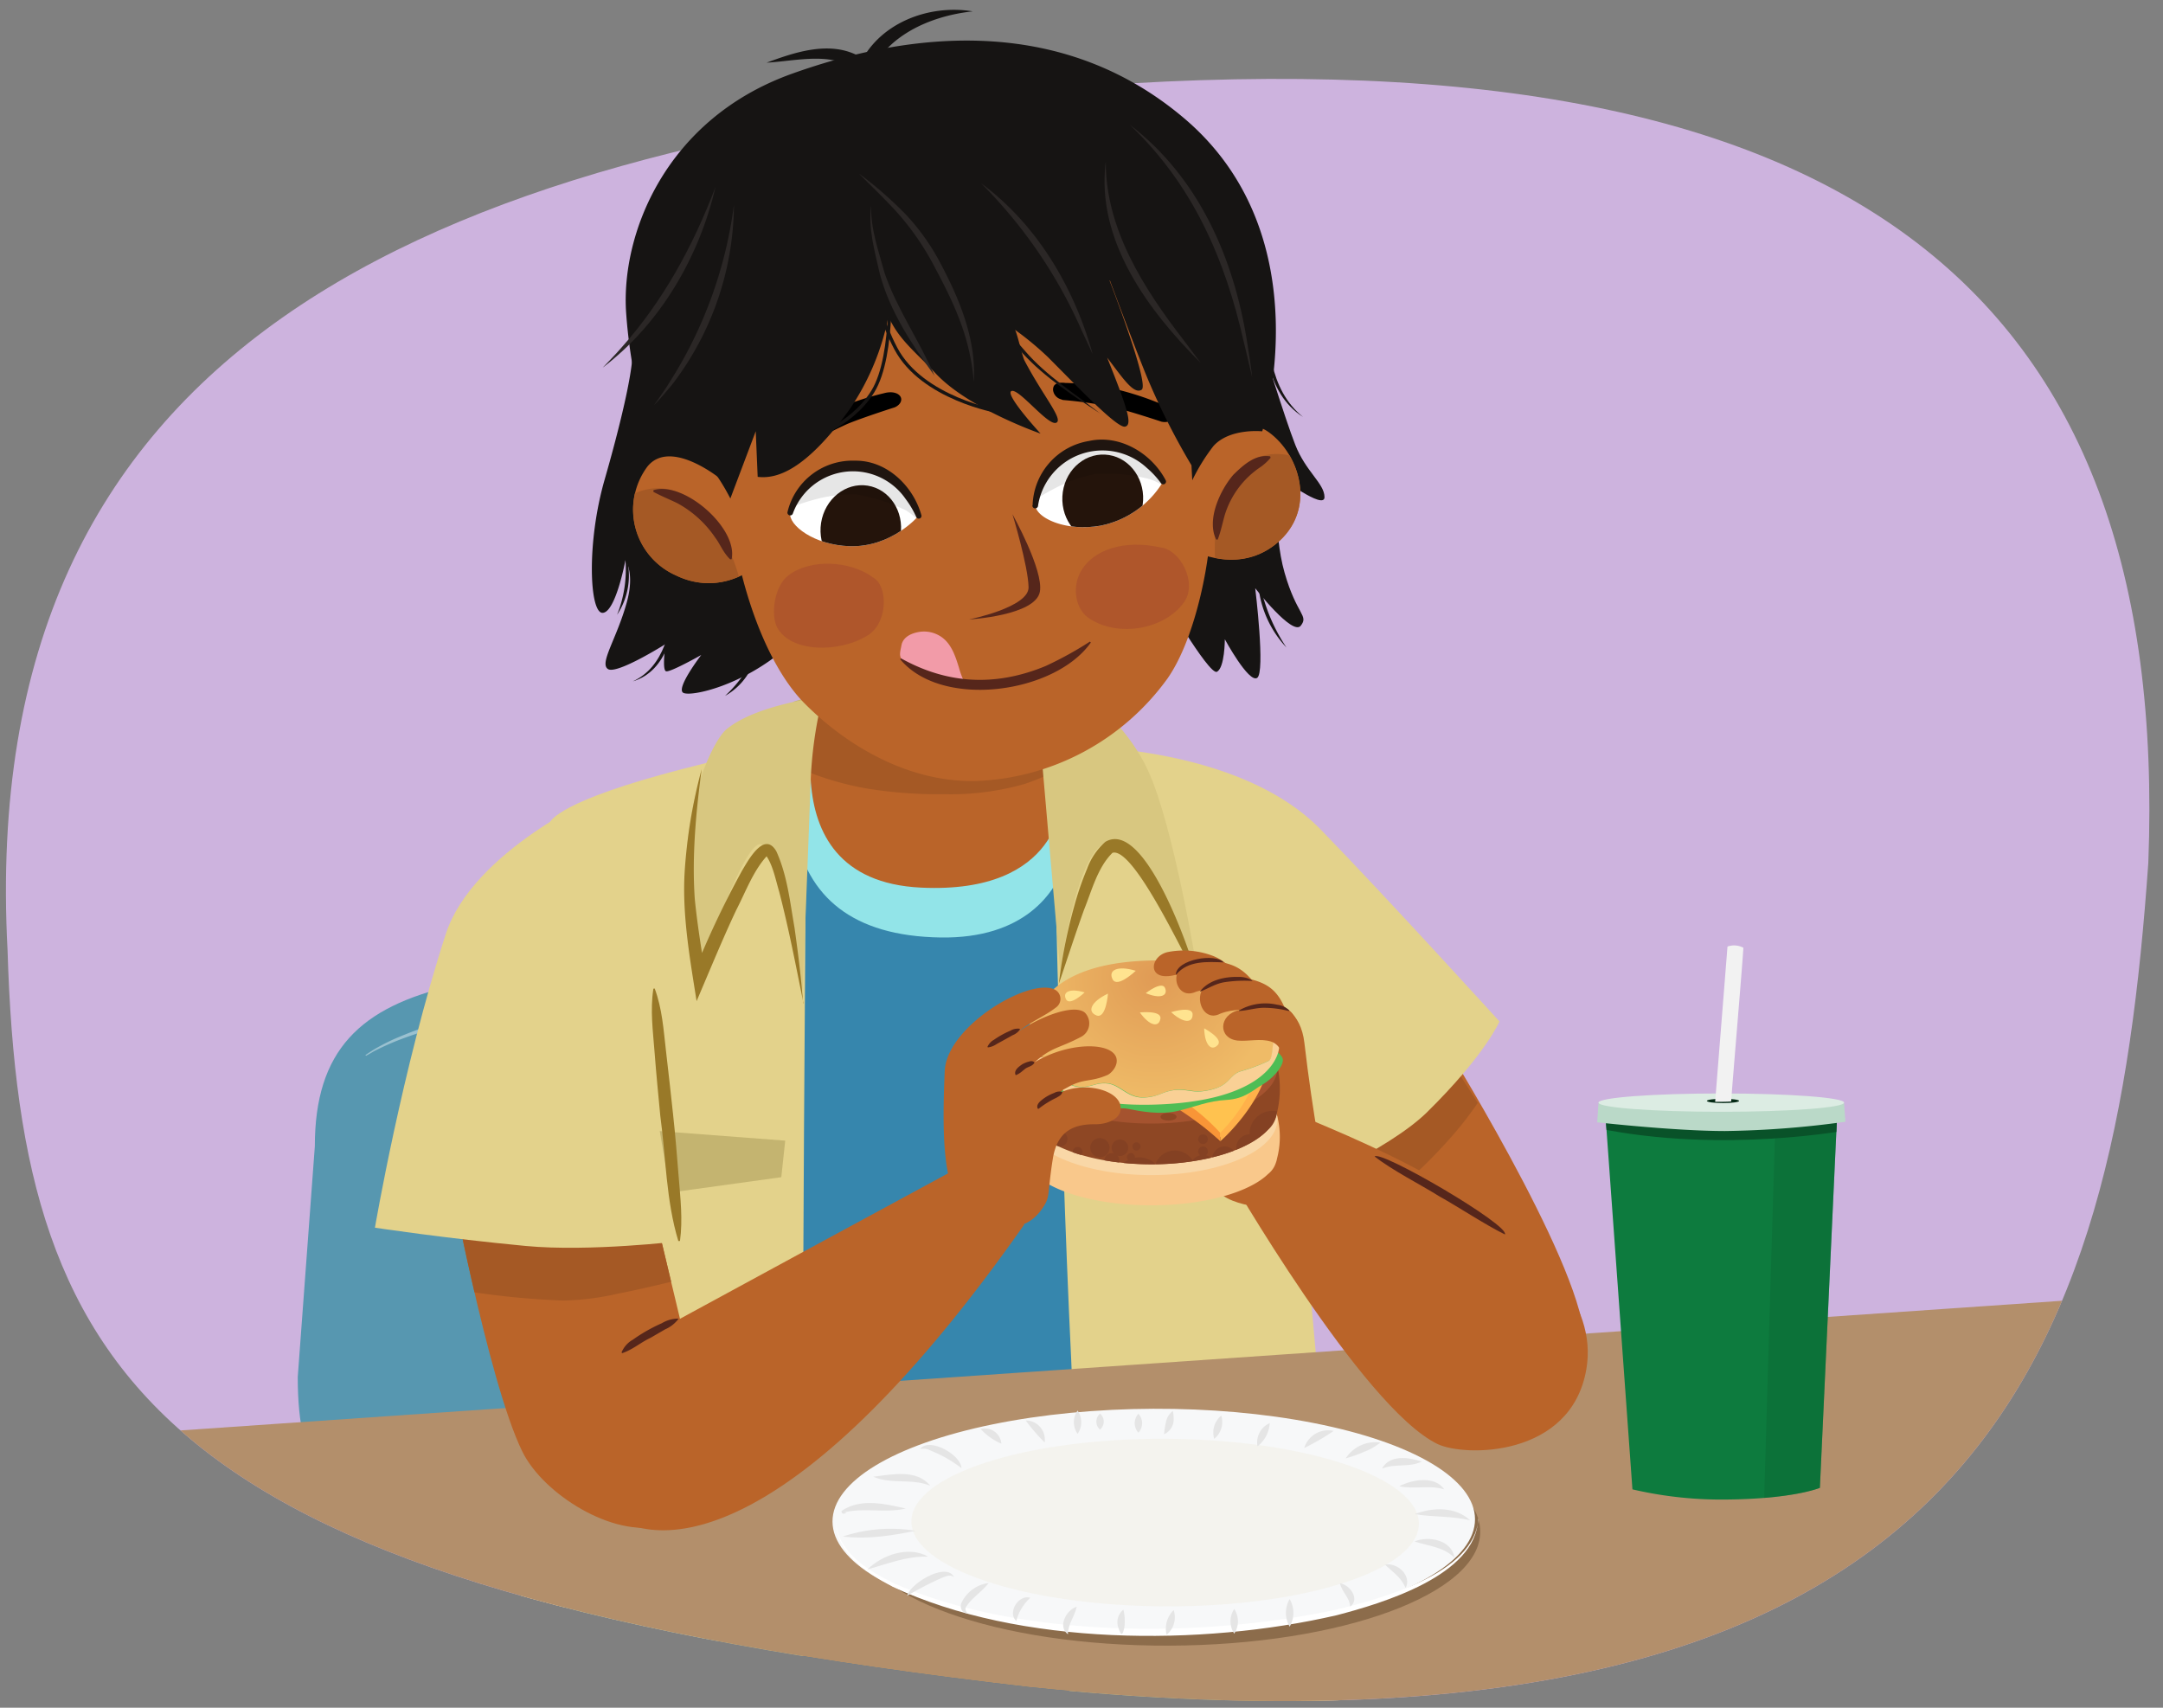 <svg xmlns="http://www.w3.org/2000/svg" xmlns:xlink="http://www.w3.org/1999/xlink" width="380" height="300" viewBox="0 0 380 300"><rect x="0" y="0" width="380" height="300" fill="#808080" stroke="none"/><defs><clipPath id="a"><path d="M1.33,167c2.33,76.51,26.75,111.79,179.44,129.37,168.41,17.31,190.64-59.24,196.65-144.79C381.29,51.11,325.21-15.94,185.73-4.44,74.44,7.17-4.34,60.64,1.33,167Z" fill="none"/></clipPath><radialGradient id="b" cx="368.83" cy="157.33" r="48.23" gradientTransform="matrix(0.45, 0, 0, -0.45, 36.75, 242.54)" gradientUnits="userSpaceOnUse"><stop offset="0" stop-color="#e09b55"/><stop offset="1" stop-color="#efbb67"/></radialGradient><clipPath id="c"><path d="M181.89,88.78c-.21-2.75,2.69-8.87,9-10.28,8.38-1.86,13.44,6.11,13.44,6.11a16.58,16.58,0,0,1-11,7.74C187.26,93.42,182.06,91,181.89,88.78Z" fill="#fff"/></clipPath><clipPath id="d"><path d="M138.81,90.09c.36-2.75,4.4-8.18,10.84-8.26,8.48-.12,11.75,8.75,11.75,8.75s-4.69,5.63-12.19,5.37C143.06,95.74,138.52,92.3,138.81,90.09Z" fill="#fff"/></clipPath><clipPath id="e"><path d="M282.07,196.2l4.72,65.44a68.85,68.85,0,0,0,15.47,1.79c12.64,0,17.46-2.06,17.46-2.06l3-64.91s-9.65.67-20.48.51C292.16,196.82,282.07,196.2,282.07,196.2Z" fill="#0d7b3e"/></clipPath></defs><path d="M1.33,167c2.33,76.51,26.75,111.79,179.44,129.37,168.41,17.31,190.64-59.24,196.65-144.79C381.29,51.11,325.21,4.06,185.73,15.56,74.44,27.17-4.34,60.64,1.33,167Z" fill="#cdb3de"/><path d="M214.33,230.86c0,16.84-7.46,25-22.57,27.47-47.18,7.79-63,8.87-117.26,8-17-1.05-22.19-7.58-22.19-24.43l3-40.51c0-16.85,7.93-24.54,24.53-28.32,0,0,21-3.75,54.31-6s52.45-.82,52.45-.82c16.53,1.1,24.38,9.65,24.38,26.5Z" fill="#5797b0"/><path d="M195.3,169.81l-.31-.17a6.05,6.05,0,0,0-1-.36,25.48,25.48,0,0,0-4-.74c-1.78-.18-3.94-.34-6.45-.37-1.26,0-2.59,0-4,0s-2.89,0-4.44.08c-3.1.08-6.46.3-10,.53s-7.3.61-11.19,1c-5.17.43-6.65.72-12,1.21l-12.35,1.43-12.37,1.47c-4.65.56-7.47.88-12,1.49-3.87.55-7.61,1-11.15,1.6s-6.87,1.17-9.93,1.83c-3.8.85-5.06,1.1-8.31,2a60.9,60.9,0,0,0-6.28,2.11c-1.71.7-3,1.33-3.9,1.8l-1.32.76-.1-.15,1.29-.84a36.23,36.23,0,0,1,3.85-2A83.86,83.86,0,0,1,84,177.73c6.14-1.49,13.37-2.82,21.14-4s16.06-2.2,24.35-3.2l12.39-1.38c4.09-.37,8.11-.81,12-1.07s7.66-.52,11.23-.72,6.94-.25,10.05-.24c1.56,0,3,0,4.46.05s2.75.1,4,.17c2.52.14,4.69.41,6.47.68a24.33,24.33,0,0,1,4,1,6.94,6.94,0,0,1,1,.44,2.05,2.05,0,0,1,.32.21Z" fill="#9ac1d0"/><g clip-path="url(#a)"><rect x="98.59" y="288.33" width="128.17" height="70.2" fill="#2c2b39"/><path d="M187.5,126.05S178.35,119.73,163,120s-23.61,3.28-23.61,3.28L135.8,142.2l54.94.05Z" fill="#c4b470"/><path d="M196.74,141.39S210,176.86,214.87,204.7s9.8,83.61,9.8,83.61-8.12,12.18-14,13.93a170,170,0,0,1-53.72,6.52c-14-.83-23.13-1.2-37.42-8.78-15.6-8.27-20.16-15.74-20.16-15.74s5.29-119.15,9-130.35,29-19.22,29-19.22Z" fill="#3686ad"/><path d="M262.86,252.05c-2.49.93-15.78-9.37-22.39-18.54-8.36-11.59-10.95-27.85-10.95-27.85L253,182.06s24.3,38.86,25.31,52.71C278.89,242.5,270.82,249.07,262.86,252.05Z" fill="#ba6429"/><path d="M256.51,197.91c-5.37,6.52-11.8,12.07-18.4,17.32-2.22,1.76-4.48,3.49-6.73,5.23A69.34,69.34,0,0,1,227,202.55l21.61-25.32s5.24,7.32,11,16.52C258.64,195.17,257.61,196.57,256.51,197.91Z" fill="#a55925"/><path d="M182.76,131s33.38-1.62,49.31,14.77c11.77,12.12,31.36,33.67,31.36,33.67s-2.46,5.85-12.78,16c-6.86,6.71-23.69,13.91-23.69,13.91s-18.5-18.85-23.77-28.9C192.84,160.75,182.76,131,182.76,131Z" fill="#e3d28b"/><path d="M187.25,151.12c-1.68,5.81-7.38,13.79-22,13.57-15.65-.24-23.35-7.24-25.63-18.54-2.58-12.77,1.51-23.06,13-23.94,8.88-.68,18.21-3.62,28.61,5.71S188.94,145.31,187.25,151.12Z" fill="#92e4e8"/><path d="M186.54,140.25s-.07,16.86-24.74,15.68c-28.81-1.38-17.07-35.83-17.07-35.83l33.51-5.53L182,127.34Z" fill="#ba6429"/><path d="M180,137.72a47.27,47.27,0,0,1-14.08,1.8,77.8,77.8,0,0,1-13.63-1,52.51,52.51,0,0,1-9.89-2.74,52.34,52.34,0,0,1,2.35-15.65l33.51-5.59L182,127.49l2.88,8.22A37.18,37.18,0,0,1,180,137.72Z" fill="#a55925"/><path d="M216.08,142c8.75,6.45,16.32,108.25,18.86,144.29,1.15,16.28-1.95,49.47-1.95,49.47s-14.78-3.4-20.72.56c-10.54,7-27.52,7.7-27.52,7.7s5.58-61,3.44-105.16S185,135.13,185,135.13Z" fill="#e3d28b"/><polygon points="226.06 199.19 188.36 201.14 188.43 207.1 208.79 210.08 226.76 204.54 226.06 199.19" fill="#c4b470"/><path d="M189.55,121.64c3.26,1.67,9,6.93,12.1,13.64,4.56,9.76,8.62,34.91,8.62,34.91s-9.43-22.71-15.29-22.34-8.69,23-8.69,23l-4.23-48.76S182.07,117.84,189.55,121.64Z" fill="#d8c780"/><path d="M210.31,171.88c-2.09-3.52-11.1-23.12-14.86-22.07-2.61,2.55-3.64,6.63-5,10-1.54,4.27-2.94,8.63-4.43,13a89.37,89.37,0,0,1,2.69-13.56,52.27,52.27,0,0,1,2.27-6.62,11.6,11.6,0,0,1,3.21-4.74c6.89-4.11,14.89,19.12,16.17,24Z" fill="#997928"/><path d="M141.62,147.62s-.82,90.33-.5,134.69c.36,49.72-3,63.92-3,63.92s-22.59,2.86-33.94-5.46c-15.94-11.67-10.33-12.33-16-18.45,0,0,2-17.64,3.19-42.48,1.71-35.86,0-57.54-.59-80.58-.64-26.16,5.76-54.65,5.76-54.65s.44-3.2,19.67-8.53c8.94-2.47,26.05-6.42,26.05-6.42Z" fill="#e3d28b"/><polygon points="137.95 200.38 96.07 197.2 96.53 202.06 116.81 209.63 137.26 206.8 137.95 200.38" fill="#c4b470"/><path d="M141,174.31s-4.32-26.32-7.55-26-10.8,23.39-10.8,23.39-2.2-11.71-2-20.91c.22-11.4,4.79-20.89,7-22.69,5.25-4.35,16.89-5.69,16.89-5.69a72.33,72.33,0,0,0-2.14,15.34C142.13,145.72,141,174.31,141,174.31Z" fill="#d8c780"/><path d="M141.16,176.27c-1.33-6.58-2.59-13.17-4.28-19.65-.63-2.12-1.1-4.71-2.38-6.45,0,0,.05.06.27.07s.13,0,.08,0c-2.48,2.63-3.84,6.41-5.51,9.64-1.89,4-3.63,8.14-5.37,12.24l-1.59,3.75c-1.17-7.43-2.53-15-2.11-22.53a91.88,91.88,0,0,1,3-18.22c-1,7.51-1.73,15.22-1.21,22.79.45,4.54,1.19,9.07,1.93,13.57l-2.23-.25a162.15,162.15,0,0,1,8.64-18.34c1.1-1.83,3.9-7,6-3.32,1.92,4.26,2.37,8.8,3.17,13.32.63,4.44,1.18,8.89,1.53,13.37Z" fill="#997928"/><polygon points="399.1 309.35 -11.49 311.4 -0.99 253.54 389.26 226.65 399.1 309.35" fill="#b38f6b"/><path d="M215.16,176.15s12.75-3.86,14,7.07c1.48,12.75,3.52,22.91,3.52,22.91l-8.95,6.07s-10.31,0-10.83-5.2-7.29-35.59-7.29-35.59Z" fill="#ba6429"/><path d="M116.06,268.06c16.1-3.95,4.47-31.9,4.47-31.9l-9.89-41.42-32.08,9.44s7.13,38.5,13.22,50.85C95.45,262.47,107.64,270.13,116.06,268.06Z" fill="#ba6429"/><path d="M98.91,228.47a46.26,46.26,0,0,0,9.58-1.2c3.16-.61,6.29-1.34,9.42-2.1l-7.27-30.43-32.08,9.44s2,10.83,4.8,22.85A142,142,0,0,0,98.91,228.47Z" fill="#a55925"/><path d="M105.44,139.58s-22.38,9.87-27.13,24.52c-7.67,23.61-12.44,51.57-12.44,51.57s12.32,1.87,26.48,3.21c11.21,1.06,27-.83,27-.83s-4.65-24.57-6.65-40.48C109.28,150.15,105.44,139.58,105.44,139.58Z" fill="#e3d28b"/><path d="M215.54,205.9s23.76,41.37,37,47.77c4.76,2.29,23.46,2.41,26.15-13.11,4.09-23.63-42.41-41.11-49.35-44.22Z" fill="#ba6429"/><path d="M264.39,216.86c-3.48-1.71-8.1-4.79-11.53-6.7-3.34-2.09-8.29-4.58-11.36-7,1.05-1.19,23.77,12.08,22.89,13.7Z" fill="#56261b"/><path d="M224.34,203.56a14.92,14.92,0,0,0-.37-8.87s-7.21-.15-15.77-.27a53.48,53.48,0,0,0-5.94-.33c-1.65,0-3.25.08-4.79.21-8.9-.06-16.67,0-16.93.39-.57.9-1.78,6.26,0,9.88l.12.22,0,.06h0c2.22,3.94,11,6.89,21.61,6.89,9.26,0,17.18-2.27,20.49-5.48a4.13,4.13,0,0,0,1.39-2h0A3.49,3.49,0,0,0,224.34,203.56Z" fill="#f9c88b"/><ellipse cx="202.26" cy="196.68" rx="22.15" ry="9.75" fill="#f9d7a7"/><path d="M224.34,195.5a18,18,0,0,0-.37-9.8s-7.21-.17-15.77-.3a49.07,49.07,0,0,0-5.94-.36c-1.65,0-3.25.08-4.79.23-8.9-.06-16.67,0-16.93.43-.57,1-1.78,6.92,0,10.91l.12.25,0,.06h0c2.22,4.36,11,7.61,21.61,7.61,9.26,0,17.18-2.5,20.49-6.05a4.6,4.6,0,0,0,1.39-2.17h0A4.46,4.46,0,0,0,224.34,195.5Z" fill="#8e4724"/><path d="M214.4,199a.74.74,0,1,1-.73.74h0a.74.74,0,0,1,.73-.74Zm-3.05.25a.85.85,0,0,1,.85.85.85.85,0,1,1-1.7,0h0a.85.85,0,0,1,.85-.85Zm-11,0a1.43,1.43,0,1,1-1.44,1.43,1.43,1.43,0,0,1,1.44-1.43Zm-7.15.67a1.69,1.69,0,1,1-1.69,1.69h0a1.68,1.68,0,0,1,1.69-1.69Z" fill="none"/><path d="M185,200.15a1.85,1.85,0,0,1-.58.41c.37.22.77.44,1.19.65A1.29,1.29,0,0,1,185,200.15Z" fill="none"/><path d="M219.55,199.21s0,0,0,.06h0a2.35,2.35,0,0,0-2.35,2.35c0,.11,0,.23,0,.35,4.18-1.7,6.88-4.08,7.14-6.75a4.05,4.05,0,0,0-4.75,3.21A4,4,0,0,0,219.55,199.21Z" fill="#844123"/><path d="M212.2,202.26a.85.85,0,1,0-1.34.69,2.33,2.33,0,0,0-1.35.88,3.67,3.67,0,0,0-5.06-1.15A3.79,3.79,0,0,0,203,204.5a4.1,4.1,0,0,0-3.62-1.12.45.45,0,0,0,0-.11.7.7,0,1,0-1.4,0,.74.74,0,0,0,.21.51,3.7,3.7,0,0,0-.78.53c1.57.15,3.2.23,4.87.23a46.17,46.17,0,0,0,10.48-1.15,2.28,2.28,0,0,0-.9-.43A.84.84,0,0,0,212.2,202.26Z" fill="#844123"/><path d="M215.14,201.4a2.19,2.19,0,0,0-2.17,1.92,31.47,31.47,0,0,0,3.8-1.17A2.18,2.18,0,0,0,215.14,201.4Z" fill="#844123"/><path d="M214.4,200.49a.74.74,0,1,0-.73-.74h0A.73.73,0,0,0,214.4,200.49Z" fill="#844123"/><circle cx="211.35" cy="200.12" r="0.85" fill="#844123"/><path d="M199.66,202.12a.72.72,0,1,0-.72-.71.71.71,0,0,0,.72.71Z" fill="#844123"/><path d="M193.23,203.31a1.69,1.69,0,1,0-1.69-1.69,1.69,1.69,0,0,0,1.69,1.69Z" fill="#844123"/><path d="M190.18,202.26a.86.86,0,0,0-1.71,0,.52.52,0,0,0,0,.17c.46.16.93.31,1.42.46A.86.86,0,0,0,190.18,202.26Z" fill="#844123"/><path d="M187.55,200.12a1.27,1.27,0,0,0-1.27-1.28,1.32,1.32,0,0,0-.86.33.77.77,0,0,0,0-.15,1.66,1.66,0,0,0-3.32-.17,13.65,13.65,0,0,0,2.29,1.71,1.85,1.85,0,0,0,.58-.41,1.29,1.29,0,0,0,.61,1.06l.21.1a1.22,1.22,0,0,0,.46.09,1.28,1.28,0,0,0,1.28-1.28Z" fill="#844123"/><path d="M196.26,203a1.63,1.63,0,0,0,.45.08,1.45,1.45,0,1,0-1-.44,1.29,1.29,0,0,0-1.62.84,1.49,1.49,0,0,0-.05.36c.83.15,1.68.27,2.56.38a1.25,1.25,0,0,0-.3-1.22Z" fill="#844123"/><ellipse cx="202.26" cy="187.63" rx="22.15" ry="9.75" fill="#a5532f"/><ellipse cx="208.68" cy="194.39" rx="1.41" ry="0.67" fill="#8e4724"/><ellipse cx="195.05" cy="194.64" rx="1.06" ry="0.5" fill="#8e4724"/><ellipse cx="205.29" cy="196.19" rx="1.41" ry="0.67" fill="#8e4724"/><ellipse cx="202.3" cy="193.72" rx="1.93" ry="0.92" fill="#8e4724"/><polygon points="205.68 192.81 212.02 197.38 214.4 199.75 218.18 195.51 221.11 190.54 222.15 185.6 214.4 187.03 205.68 192.81" fill="#ffc24f"/><path d="M200.38,189.54a36.62,36.62,0,0,1,14,9.48v1.47c-5.72-5.42-14.15-9.58-14.15-9.58Z" fill="#f99537"/><path d="M214.4,200.49s7.67-6.72,8.5-14.14L222,185a28,28,0,0,1-7.63,14Z" fill="#ffb14a"/><path d="M182.12,186.64s-1.58,2-.48,3.41,3.23,1.35,4.51,2.08,1.95,2.33,4.7,2.94,5.09-.73,7.31-.28,5.67,1.11,8.8.36,5.24-1.74,8.48-1.92,4.64-1.71,6.34-2.69,3.54-3,3.6-4.27-2.92-2.68-2.92-2.68Z" fill="#4fbd55"/><path d="M181.66,185c1.22,1.23,3.17.42,3.94,1.23s.78,4,3.3,4.56,3.42-.74,5.69-.49,3.5,2.49,6.27,2.47,3.46-1.17,5.84-1.33,3.09.73,6.27-.08,3-2.53,5-3.18a29.82,29.82,0,0,0,5-1.87c.91-.55.39-3.93,1.52-5.48-1.26-4.6-6-12.11-20.93-12.11-16,0-20.73,6.07-22.66,11.22C180.79,181.73,180.88,184.26,181.66,185Z" fill="url(#b)"/><path d="M222.9,186.35a29.82,29.82,0,0,1-5,1.87c-1.95.65-1.79,2.36-5,3.18s-3.9-.08-6.28.08-3.07,1.3-5.84,1.33-4-2.23-6.26-2.47-3.17,1.06-5.7.49-2.52-3.75-3.29-4.56-2.73,0-3.95-1.23c-.77-.78-.86-3.31-.81-5.06-.3.79-.53,1.56-.73,2.28-1.1,4.06,3.52,12.24,22.36,11.8,18.28-.42,22.36-7.26,22.36-10.54a10.3,10.3,0,0,0-.4-2.65C223.3,182.42,223.82,185.8,222.9,186.35Z" fill="#f9d095"/><path d="M194.65,174.55c-3.07,1.46-3.68,3.21-2,3.84S194.65,174.55,194.65,174.55Z" fill="#ffe38f"/><path d="M200.25,177.86c1.73,2.41,3.33,2.67,3.61,1.12S200.25,177.86,200.25,177.86Z" fill="#ffe38f"/><path d="M201.29,174.47c2.54,1.06,3.93.48,3.4-.88S201.29,174.47,201.29,174.47Z" fill="#ffe38f"/><path d="M211.55,180.65c.09,3,1.28,4.07,2.37,2.95S211.55,180.65,211.55,180.65Z" fill="#ffe38f"/><path d="M205.75,177.81c2.18,2,3.8,1.95,3.77.38S205.75,177.81,205.75,177.81Z" fill="#ffe38f"/><path d="M199.53,170.54c-3.26-1-4.89-.08-4.06,1.51S199.53,170.54,199.53,170.54Z" fill="#ffe38f"/><path d="M190.55,174.34c-2.62-.79-3.93-.07-3.27,1.21S190.55,174.34,190.55,174.34Z" fill="#ffe38f"/><path d="M221.69,60.38s4,13,5.86,17.75,5.13,6.79,5.14,9.2-8.14-3.77-8.14-3.77-1,9.62,1.13,17.06,4.28,7.45,2.84,9.3-8-6.58-8-6.58,1.82,14.83.33,15.75-5.67-6.79-5.67-6.79,0,5-1.39,5.71-10.17-14.46-10.17-14.46Z" fill="#161413"/><path d="M110.71,59.52c1.82,1.71-2.3,17.13-4.48,24.71-3.22,11.17-2.66,23.51-.36,23.43s4-9.23,4-9.23,1.69,2.17.24,7.41c-1.79,6.44-4.85,10.66-3.31,11.69s10.13-4.39,10.13-4.39-.68,4.61.1,4.79,6.17-2.87,6.17-2.87-4.61,6-3.12,6.67,10.45-1.3,18.13-8a29.91,29.91,0,0,0,8.59-14.21Z" fill="#161413"/><path d="M211,80.71s6.23-8.83,11.84-4.83,8.57,13.77,1.33,19.67-15.91.56-15.91.56Z" fill="#ba6429"/><path d="M226.55,80a10.85,10.85,0,0,0-3.59-.16,8.63,8.63,0,0,0-3,1,9.14,9.14,0,0,0-2.61,2.23,14.91,14.91,0,0,0-2.21,3.5,18.33,18.33,0,0,0-1.2,3.92,34.21,34.21,0,0,0-.49,7.5,12.61,12.61,0,0,0,10.75-2.47C229.51,91.2,229.28,84.74,226.55,80Z" fill="#a55925"/><path d="M213.67,94.81c-1.75-3.5.68-8.7,3-11.4,1.7-1.66,3.85-3.67,6.48-3.24l.07.25A9.49,9.49,0,0,1,221.52,82a15.67,15.67,0,0,0-6.35,8.47c-.4,1.41-.66,2.78-1.24,4.32l-.26,0Z" fill="#56261b"/><path d="M126.63,84.17s-8.77-7.22-12.86-2.25a12.64,12.64,0,0,0,5,19.16c8.8,4.2,15.39-2.66,15.39-2.66Z" fill="#ba6429"/><path d="M111.54,86.67a9.93,9.93,0,0,1,3.38-.88,9.11,9.11,0,0,1,3.22.34,10.7,10.7,0,0,1,3.2,1.61,17.83,17.83,0,0,1,3.22,2.92,21.45,21.45,0,0,1,2.4,3.52,37.45,37.45,0,0,1,2.85,7.11,12.85,12.85,0,0,1-11.07-.21A12.64,12.64,0,0,1,111.54,86.67Z" fill="#a55925"/><path d="M114.81,86.11c5.32-1.66,14.89,6.69,13.72,12.14l-.26,0c-1.28-1.24-1.71-2.62-2.65-3.85a18.89,18.89,0,0,0-6.62-6c-1.36-.67-2.74-1.2-4.21-2l0-.26Z" fill="#56261b"/><path d="M208.7,55.08c4.07,9.45,3.81,29.22,4,35.65s-2.4,21-7.56,28.42a43.46,43.46,0,0,1-33.87,18.06c-11.77.18-22.54-6.22-29.91-13.63-5.53-5.55-10.7-16.94-13-32.42-1-6.48,2.12-37.9,4.13-42.92s16.6-17.7,39.32-17S204.62,45.64,208.7,55.08Z" fill="#ba6429"/><path d="M138.48,101.1c3.86-3,10.93-2.63,14.91.36,2.6,1.39,2.68,7.82-.87,10.11-5,3.17-13.62,3.12-16-1.37C135.39,108,136,103,138.48,101.1Z" fill="#af562b"/><path d="M189.79,100.55c2.21-4.14,7.9-5.74,14-4.4,3.6.35,6.6,6.22,4.26,9.59-3.24,4.69-11.28,6.33-16.54,3C188.88,107.15,188.35,103.24,189.79,100.55Z" fill="#af562b"/><path d="M177.87,90.33s2.77,9.14,2.83,12.84c.06,3.53-10.45,5.65-10.45,5.65s11.69-.67,12.44-4.88C183.36,100.16,177.87,90.33,177.87,90.33Z" fill="#56261b"/><path d="M140.66,78.77a1.91,1.91,0,0,1-2.12-.5c-.4-.63-.6-1.37,1-2.27a43.08,43.08,0,0,1,7.63-4.26,51.6,51.6,0,0,1,8.12-2.66c1.39-.39,2.49-.06,2.89.57s0,1.48-1,1.91c0,0-5.3,1.68-8.31,2.91A72.71,72.71,0,0,0,141,78.64Z"/><path d="M186.41,70.15A1.92,1.92,0,0,1,185,68.5c0-.74.33-1.44,2.16-1.23a43.94,43.94,0,0,1,8.74,1.07A51.74,51.74,0,0,1,204.06,71c1.37.51,2.06,1.41,2,2.15s-.94,1.16-2,.93c0,0-5.3-1.77-8.47-2.55a76,76,0,0,0-8.83-1.26A2.36,2.36,0,0,1,186.41,70.15Z"/><path d="M132.77,75.76l-4.46,11.81s-2.89-5.81-5.42-7.2-7.79-1-7.79-1A92.67,92.67,0,0,1,110,54.94c-.94-13.66,6.8-34,29.17-42s48-9.7,68.69,7.69c24.83,20.85,13.89,55.14,13.89,55.14s-5.72-.61-8.58,2.6a33.72,33.72,0,0,0-3.71,6l-.14-2.63A122.09,122.09,0,0,1,202,67.41c-1.7-3.89-6.09-15.68-7-18.12h-.07s7.07,18.23,5.64,19.17-3.47-2.28-6.06-5.63c3.55,8.88,4.52,11.85,3.13,12.12s-8.24-6.9-13.52-12.2a53.73,53.73,0,0,0-5.79-4.8c.4.72,1.26,4.62,1.65,5.38,3.31,6.32,7,10.48,5.53,10.95s-6.58-6.15-7.82-5.58,5.12,7.47,5.12,7.47-12.57-4.34-18.39-10.53c-3.64-3.86-6.54-6-8.34-10.06a44.15,44.15,0,0,1-6.77,16.26c-7.82,10.82-12.84,12.33-16.2,11.93" fill="#161413"/><path d="M170.87,2c-7.59.81-15.8,4.44-18.48,12.08l-1.23-1.23c-4.47-4-11-2.15-16.48-1.84,5-1.85,10.93-3.84,16-1.26a9.58,9.58,0,0,1,2.14,1.5l-1.92.39c3.3-7.53,12.22-10.95,20-9.64Z" fill="#161413"/><path d="M151.37,40s1.35,12.39,6,21.21,18,11.09,18,11.09" fill="none" stroke="#161413" stroke-miterlimit="10" stroke-width="0.59"/><path d="M156.22,46.77s1.11,15.54-2.88,22-11.82,8.51-11.82,8.51" fill="none" stroke="#161413" stroke-miterlimit="10" stroke-width="0.59"/><path d="M169.43,48.33c3,4.82,7,9.09,10.7,13.38s8.66,7.42,13.15,10.93c-4.79-3.14-9.67-6.29-13.59-10.54-3.7-4.34-7.65-8.68-10.26-13.77Z" fill="#161413"/><path d="M222.45,52.93c.19,7.14.43,15.45,6.47,20.32-6.65-4.27-7.13-13.19-6.47-20.32Z" fill="#161413"/><path d="M221,100.38a31.1,31.1,0,0,0,5,13.36,18.44,18.44,0,0,1-5-13.36Z" fill="#161413"/><path d="M118.62,104.91c.09,5.6-1.34,12.94-7.45,14.79,5.65-2.6,6.67-9.27,7.45-14.79Z" fill="#161413"/><path d="M109.68,96.7A12.46,12.46,0,0,1,108.41,108a21.35,21.35,0,0,0,1.27-11.32Z" fill="#161413"/><path d="M133,114a11.16,11.16,0,0,1-5.62,8.24A21.83,21.83,0,0,0,133,114Z" fill="#161413"/><path d="M181.89,88.78c-.21-2.75,2.69-8.87,9-10.28,8.38-1.86,13.44,6.11,13.44,6.11a16.58,16.58,0,0,1-11,7.74C187.26,93.42,182.06,91,181.89,88.78Z" fill="#fff"/><g clip-path="url(#c)"><ellipse cx="194.42" cy="88.21" rx="7.7" ry="7.09" transform="matrix(0.05, -1, 1, 0.05, 95.8, 277.57)" fill="#24140b"/><path d="M176,88.23a10.6,10.6,0,0,1,3.5-2.66,2.2,2.2,0,0,1,0-3.24c2.85-2.39,6.75-3.08,10.25-3.7A26.88,26.88,0,0,1,201.5,79a43.83,43.83,0,0,1,10.15,4c2.93,1.63,5.64,3.73,6.73,7.12.38,1.18-1.07,2.66-2.08,1.61a29.93,29.93,0,0,0-8.66-6.25c0,.07.05.14.07.22a.6.6,0,0,1-.27.67c.07.45-.49.9-.88.55a14.93,14.93,0,0,0-4.43-2.71,31.32,31.32,0,0,0-7.28-1c-.7,0-1.4,0-2.1,0a26.35,26.35,0,0,0-7.6,2.66,41.15,41.15,0,0,0-3.78,2.23c-1.18.79-2.38,1.95-3.74,2.35A1.43,1.43,0,0,1,176,88.23Z" opacity="0.1"/></g><path d="M181.41,88.76a11.81,11.81,0,0,1,9.9-11.29c5.44-1.2,11,2.17,13.48,6.89a.49.49,0,0,1-.19.66.49.49,0,0,1-.63-.13,15.59,15.59,0,0,0-2.5-2.7,11.45,11.45,0,0,0-19.1,6.62.48.48,0,0,1-1,0Z" fill="#1f1510"/><path d="M138.81,90.09c.36-2.75,4.4-8.18,10.84-8.26,8.48-.12,11.75,8.75,11.75,8.75s-4.69,5.63-12.19,5.37C143.06,95.74,138.52,92.3,138.81,90.09Z" fill="#fff"/><g clip-path="url(#d)"><ellipse cx="151.24" cy="92.95" rx="7.72" ry="7.06" transform="translate(35.95 227.94) rotate(-81.08)" fill="#24140b"/><path d="M133.26,88.35a10.34,10.34,0,0,1,3.93-1.9,2.24,2.24,0,0,1,.62-3.19c3.26-1.77,7.17-1.65,10.68-1.55a26.4,26.4,0,0,1,11.28,2.77,43.24,43.24,0,0,1,9,6c2.5,2.2,4.7,4.82,5.06,8.37.12,1.24-1.58,2.4-2.34,1.16a30,30,0,0,0-7.1-7.92c0,.08,0,.16,0,.23a.58.58,0,0,1-.39.61c0,.45-.66.79-1,.36a14.87,14.87,0,0,0-3.73-3.57,30.92,30.92,0,0,0-6.84-2.45c-.67-.17-1.36-.29-2-.42a25.6,25.6,0,0,0-7.89,1.07,38.39,38.39,0,0,0-4.11,1.42c-1.31.53-2.7,1.43-4.1,1.54A1.44,1.44,0,0,1,133.26,88.35Z" opacity="0.1"/></g><path d="M138.34,90a11.73,11.73,0,0,1,11.87-9.07c5.56-.08,10.2,4.41,11.65,9.53a.48.48,0,0,1-.9.34,16.32,16.32,0,0,0-1.87-3.16,11.23,11.23,0,0,0-19.81,2.6.49.49,0,0,1-.94-.24Z" fill="#1f1510"/><path d="M158.69,116.25c-.83-1-.57-1.56-.32-2.89s1.49-2,2.72-2.27a5.36,5.36,0,0,1,3.84.52c2.1,1.14,2.87,3.5,3.53,5.65a15.66,15.66,0,0,0,.94,2.54S161.23,119.22,158.69,116.25Z" fill="#f29ba8"/><path d="M128.94,36a52.42,52.42,0,0,1-10.85,31.55c-.89,1.08-2.22,2.66-3.2,3.63.79-1.12,2-2.79,2.72-4A76.14,76.14,0,0,0,128.94,36Z" fill="#2b2726"/><path d="M125.7,32.85c-2.87,12.32-9.68,24-19.81,31.73,1.09-1.15,2.2-2.26,3.24-3.46,7.36-8.19,12.68-18,16.57-28.27Z" fill="#2b2726"/><path d="M153.06,36.05c-.18,4,1.29,8,2.32,11.83,2.17,6.38,6.13,11.95,8.81,18.13-4-5.5-7.84-11.25-9.62-17.89-.88-3.93-2.09-8-1.51-12.07Z" fill="#2b2726"/><path d="M194.27,28.55c0,11.75,6.72,22.2,13.68,31.21l3,4c-9.23-9.18-18.37-21.48-16.71-35.19Z" fill="#2b2726"/><path d="M172.37,32.2c9.83,7.26,16.35,18.33,19.59,30l-1.91-4.11A84.75,84.75,0,0,0,172.37,32.2Z" fill="#2b2726"/><path d="M151,30.56a69.27,69.27,0,0,1,8.12,7.1,39.26,39.26,0,0,1,6.25,8.87c2.51,4.76,4.72,9.84,5.49,15.23a28.62,28.62,0,0,1,.22,5.39,35.9,35.9,0,0,0-.79-5.29c-1.13-5.23-3.48-10.06-6-14.78a47,47,0,0,0-5.87-8.82c-2-2.39-5.24-5.45-7.45-7.7Z" fill="#2b2726"/><path d="M198.44,21.88c12.13,9.27,18.31,23.4,20.65,38.17.33,2.08.67,4.16.9,6.26-.5-2-.94-4.11-1.46-6.15-3.31-14.7-9-27.76-20.09-38.28Z" fill="#2b2726"/><path d="M191.64,112.87c-6.25,8.94-26.13,11.78-33.49,2.95l.14-.17c8.26,4.6,16.72,4.95,25.41,1.35a63.31,63.31,0,0,0,7.78-4.29l.16.16Z" fill="#56261b"/><path d="M115,173.6c1.35,3.61,1.57,7.33,2,11s.84,7.39,1.24,11.09.71,7.41,1,11.12.74,7.41.22,11.2l-.29,0C117,210.87,117,203.34,116,196c-.35-3.7-.72-7.41-1-11.12s-.8-7.4-.21-11.2l.29,0Z" fill="#997928"/><path d="M179.94,215.12c-10.49-7.76-12.17-9.65-12.17-9.65s-49.25,26.65-60.23,32.73-12.11,17.36-2,26.65S140.89,270.75,179.94,215.12Z" fill="#ba6429"/><path d="M174.75,215.37c3.83.63,6.17-.28,8-2.57,1.95-2.62,1.12-2.4,2.21-9.23.72-4.47,3.19-6.14,7.51-6.07,2,0,4.12-.86,4.38-2.41.58-3.48-6.29-5.32-10.72-3.07,1.72-1.43-.55.09,1.42-1,2.92-1.65,3.94-.85,7-2.17.57-.23,2-1.58,1.56-3.06-.93-2.81-8.53-2.72-14.35.83,3.06-2.74,4.21-2.39,8.12-4.45a2.68,2.68,0,0,0,.7-4.29c-2-1.62-8.14.88-11.61,3.32,1.89-1.59,4.61-2.7,6.55-4.22a1.84,1.84,0,0,0-.45-3.24c-4.7-1.78-18.78,6.67-19.1,14.43C165.21,205.61,166.36,213.76,174.75,215.37Z" fill="#ba6429"/><path d="M186.62,191.94c-.24.55-.67.67-1,.89a16.6,16.6,0,0,0-3.15,1.95h-.13c-.33-.53.14-1.09.52-1.41A7.71,7.71,0,0,1,185.2,192a1.86,1.86,0,0,1,1.37-.2l.05.11Z" fill="#56261b"/><path d="M181.74,186.67c-.37.67-1.12.69-1.66,1.11s-.81.74-1.54,1.07l-.12,0c-.35-.85.59-1.47,1.16-1.88a5,5,0,0,1,1-.43c.35-.08.69-.26,1.12.05l0,.12Z" fill="#56261b"/><path d="M179.18,180.86a2.75,2.75,0,0,1-1.29,1c-.69.4-2.1,1.17-2.8,1.55a3.36,3.36,0,0,1-1.54.59l-.07-.1a2.61,2.61,0,0,1,1.14-1.24,15.76,15.76,0,0,1,2.87-1.59,2.58,2.58,0,0,1,1.64-.35l.05.11Z" fill="#56261b"/><path d="M119.16,231.74a5.86,5.86,0,0,1-2.33,1.8L114.32,235c-1.79.84-3.11,2.07-5,2.71l-.13-.12a4.58,4.58,0,0,1,2-2.25,28.76,28.76,0,0,1,5.09-2.89,5.61,5.61,0,0,1,2.84-.81l.08.15Z" fill="#56261b"/><path d="M229.4,188c-.09-4-.55-7.63-2.4-10s-6.54-1.18-9.32-.55c-3.65.82-3.71,5-.23,5.35,1.84.17,4-.41,5.81.16,2.71.84,2.37,4.88,2.84,7C226.9,193.49,229.47,191.67,229.4,188Z" fill="#ba6429"/><path d="M225.92,177.58c-1.18-3-2.62-4.48-5.42-5.34a11.46,11.46,0,0,0-8.05.49c-3.1,1.45-1.39,6.89,1.74,5.43,1.6-.75,5.07-1.12,6.74-.39s1,1.08,2.15,2.4C225.39,182.91,227.25,181,225.92,177.58Z" fill="#ba6429"/><path d="M221.8,174.45c-1.67-2.07-3-4.11-5.63-5a11.89,11.89,0,0,0-7.77,0c-3.07,1.12-1.74,6,1.36,4.91a6.66,6.66,0,0,1,5,0,7.79,7.79,0,0,1,3.39,2.25C220.25,179.15,223.85,177,221.8,174.45Z" fill="#ba6429"/><path d="M218.21,172.36c-1.54-1.81-2.73-3.57-5.31-4.51a14.48,14.48,0,0,0-7.74-.6c-3.13.67-3.75,5.14,1.05,4.08a9.18,9.18,0,0,1,8.26,2.49C216.36,176.05,220.08,174.57,218.21,172.36Z" fill="#ba6429"/><path d="M226.42,177.61a17.77,17.77,0,0,0-4.34-.57c-1.52,0-2.88.49-4.41.56l0-.09a9.24,9.24,0,0,1,6.74-1,3.49,3.49,0,0,1,2.09,1l-.05.07Z" fill="#56261b"/><path d="M219.92,172.32a23,23,0,0,0-4.69.21c-1.61.22-2.87,1.08-4.38,1.67l0-.07c1.56-2,4.36-2.58,6.76-2.51a4.41,4.41,0,0,1,2.39.62l0,.08Z" fill="#56261b"/><path d="M215,169.07c-2.86-.12-6.34-.35-8.34,2.12l-.08,0c.09-2.65,7-3.82,8.42-2.09Z" fill="#56261b"/></g><ellipse cx="205.37" cy="269.24" rx="54.7" ry="19.85" transform="translate(-1 0.76) rotate(-0.21)" fill="#7d5d3e" opacity="0.7"/><ellipse cx="202.67" cy="267.11" rx="56.44" ry="19.61" transform="translate(-1 0.76) rotate(-0.22)" fill="#f7f8f9"/><path d="M259.67,266.87c-.28,9.89-16.9,14.81-24.83,16.88-23.72,5.49-55.72,5.46-78-5-4.42-2.38-9.9-5.83-10-11.42.39,5.49,5.84,8.67,10.3,10.86,22.08,9.68,54.15,9.61,77.52,4.6,7.87-1.9,24.38-6.34,25.06-15.94Z" fill="#fff"/><ellipse cx="204.7" cy="267.49" rx="14.72" ry="44.58" transform="translate(-63.76 470.91) rotate(-89.73)" fill="#c78e14" opacity="0.05"/><path d="M245.82,261.09c2.25-1.18,6.27-1.89,7.9.55-2.65-.82-5.15.05-7.9-.55Z" fill="#e5e5e5"/><path d="M248.53,266c3.1-1.23,7.17-1.36,9.73,1.07-3.3-.78-6.36-.53-9.73-1.07Z" fill="#e5e5e5"/><path d="M248.51,270.8c2.44-1.08,6.62-.23,7,2.84-2-1.93-4.42-2-7-2.84Z" fill="#e5e5e5"/><path d="M243.32,274.86c2.14-.44,4.76,1.94,3.63,4.1-.92-2-2.07-2.6-3.63-4.1Z" fill="#e5e5e5"/><path d="M235.4,278.14c1.74.22,3.59,2.82,1.8,4.1-.14-1.74-1.36-2.36-1.8-4.1Z" fill="#e5e5e5"/><path d="M226.57,280.91a4.83,4.83,0,0,1,0,4.85,4.81,4.81,0,0,1,0-4.85Z" fill="#e5e5e5"/><path d="M216.83,282.65a3.93,3.93,0,0,1,0,4.34,3.93,3.93,0,0,1,0-4.34Z" fill="#e5e5e5"/><path d="M206.19,282.85a4,4,0,0,1-1.24,4.34,4.55,4.55,0,0,1,1.24-4.34Z" fill="#e5e5e5"/><path d="M197.37,282.81a8.4,8.4,0,0,1,.14,3.22c-.32,1.32-.56,1.36-1,0a2.83,2.83,0,0,1,.85-3.26Z" fill="#e5e5e5"/><path d="M189.16,282.26c-.42,1.9-1.53,2.94-1.54,4.84-1.87-1.32-.29-4.3,1.54-4.84Z" fill="#e5e5e5"/><path d="M181,280.69a8.25,8.25,0,0,0-2.45,4.07c-1.63-1.47.41-4.72,2.45-4.07Z" fill="#e5e5e5"/><path d="M173.68,278.1c-1.26,1.64-3,2.6-4,4.26-.2.4.08.77.32,1.09a1.33,1.33,0,0,1-1-.54,1.53,1.53,0,0,1-.12-1.25,6.11,6.11,0,0,1,4.76-3.56Z" fill="#e5e5e5"/><path d="M167.6,277.05c-.67-.5-1.38-.14-2.07.1a61.87,61.87,0,0,0-6.16,3.18c.55-2.16,6.88-6,8.23-3.28Z" fill="#e5e5e5"/><path d="M163.06,273.46c-3.77-.12-7,1.22-10.66,2.24,2.63-2.59,7.25-4.17,10.66-2.24Z" fill="#e5e5e5"/><path d="M160.85,268.92c-4.21.85-8.51,1.53-12.77,1a26.86,26.86,0,0,1,12.77-1Z" fill="#e5e5e5"/><path d="M159.14,265c-3.63.87-7.34-.22-11,.72l.12-.16c-.05.09-.08.08.06.13.51.05.55,0,0,.22a.38.38,0,0,1-.47-.4c0-.11,0-.08.12-.16,3.32-2.18,7.53-1.16,11.13-.35Z" fill="#e5e5e5"/><path d="M163.42,261c-3.24-1.34-6.81-.19-10-1.58,3.29-.41,7.64-1.36,10,1.58Z" fill="#e5e5e5"/><path d="M168.91,257.91a22.41,22.41,0,0,0-5.36-3.06,2.69,2.69,0,0,0-1.92-.29c1.62-2.15,7.19,1,7.28,3.35Z" fill="#e5e5e5"/><path d="M175.92,253.61a10.61,10.61,0,0,1-3.64-2.58,2.91,2.91,0,0,1,3.64,2.58Z" fill="#e5e5e5"/><path d="M183.52,253.39a32.07,32.07,0,0,1-3.32-3.85,3.34,3.34,0,0,1,3.32,3.85Z" fill="#e5e5e5"/><path d="M189.31,251.88a3.52,3.52,0,0,1,0-4.08,3.53,3.53,0,0,1,0,4.08Z" fill="#e5e5e5"/><path d="M193.26,251.14a1.85,1.85,0,0,1,0-2.81,1.85,1.85,0,0,1,0,2.81Z" fill="#e5e5e5"/><path d="M200,251.68a2.44,2.44,0,0,1,0-3.32,2.45,2.45,0,0,1,0,3.32Z" fill="#e5e5e5"/><path d="M204.51,252a12.83,12.83,0,0,1,.32-2.13,3.13,3.13,0,0,1,1.22-2,5,5,0,0,1,.13,1.17,2.85,2.85,0,0,1-1.67,2.91Z" fill="#e5e5e5"/><path d="M213.32,252.76a3.83,3.83,0,0,1,1.24-4.08,3.81,3.81,0,0,1-1.24,4.08Z" fill="#e5e5e5"/><path d="M220.92,254.08a3.7,3.7,0,0,1,2.15-4.08,5.62,5.62,0,0,1-2.15,4.08Z" fill="#e5e5e5"/><path d="M229.13,254.37a4.4,4.4,0,0,1,5.18-3,41.38,41.38,0,0,1-5.18,3Z" fill="#e5e5e5"/><path d="M236.42,256.19a6.22,6.22,0,0,1,6.09-2.78,10.44,10.44,0,0,1-2.95,1.67,23.83,23.83,0,0,1-3.14,1.11Z" fill="#e5e5e5"/><path d="M242.79,258c1.35-2.51,4.73-2,7-1.24-2.36,1.11-4.64.27-7,1.24Z" fill="#e5e5e5"/><path d="M282.07,196.2l4.72,65.44a68.85,68.85,0,0,0,15.47,1.79c12.64,0,17.46-2.06,17.46-2.06l3-64.91s-9.65.67-20.48.51C292.16,196.82,282.07,196.2,282.07,196.2Z" fill="#0d7b3e"/><g clip-path="url(#e)"><path d="M325.93,264.76s-16.08,2.21-16.09,1.64,2.07-69.63,2.07-69.63l16.09-.62Z" fill="#0b6634" opacity="0.4"/><path d="M325.19,198.43s-22.39,4.35-44.68-.27l.16-3.89,43.91,0Z" fill="#095229"/></g><path d="M280.83,193.73l-.23,3.43s13.59,1.53,22.45,1.53a167.72,167.72,0,0,0,21.16-1.63l-.25-3.38-43.13,0" fill="#bad9c8"/><ellipse cx="302.4" cy="193.7" rx="21.57" ry="1.61" fill="#dcece3"/><ellipse cx="302.7" cy="193.4" rx="2.83" ry="0.38" fill="#042915"/><path d="M304.13,193.5c-1.37.09-2.81.05-2.81.05l2.17-27.27a3.52,3.52,0,0,1,2.79.21C306.09,169.85,304.43,189.24,304.13,193.5Z" fill="#f2f2f2"/></svg>